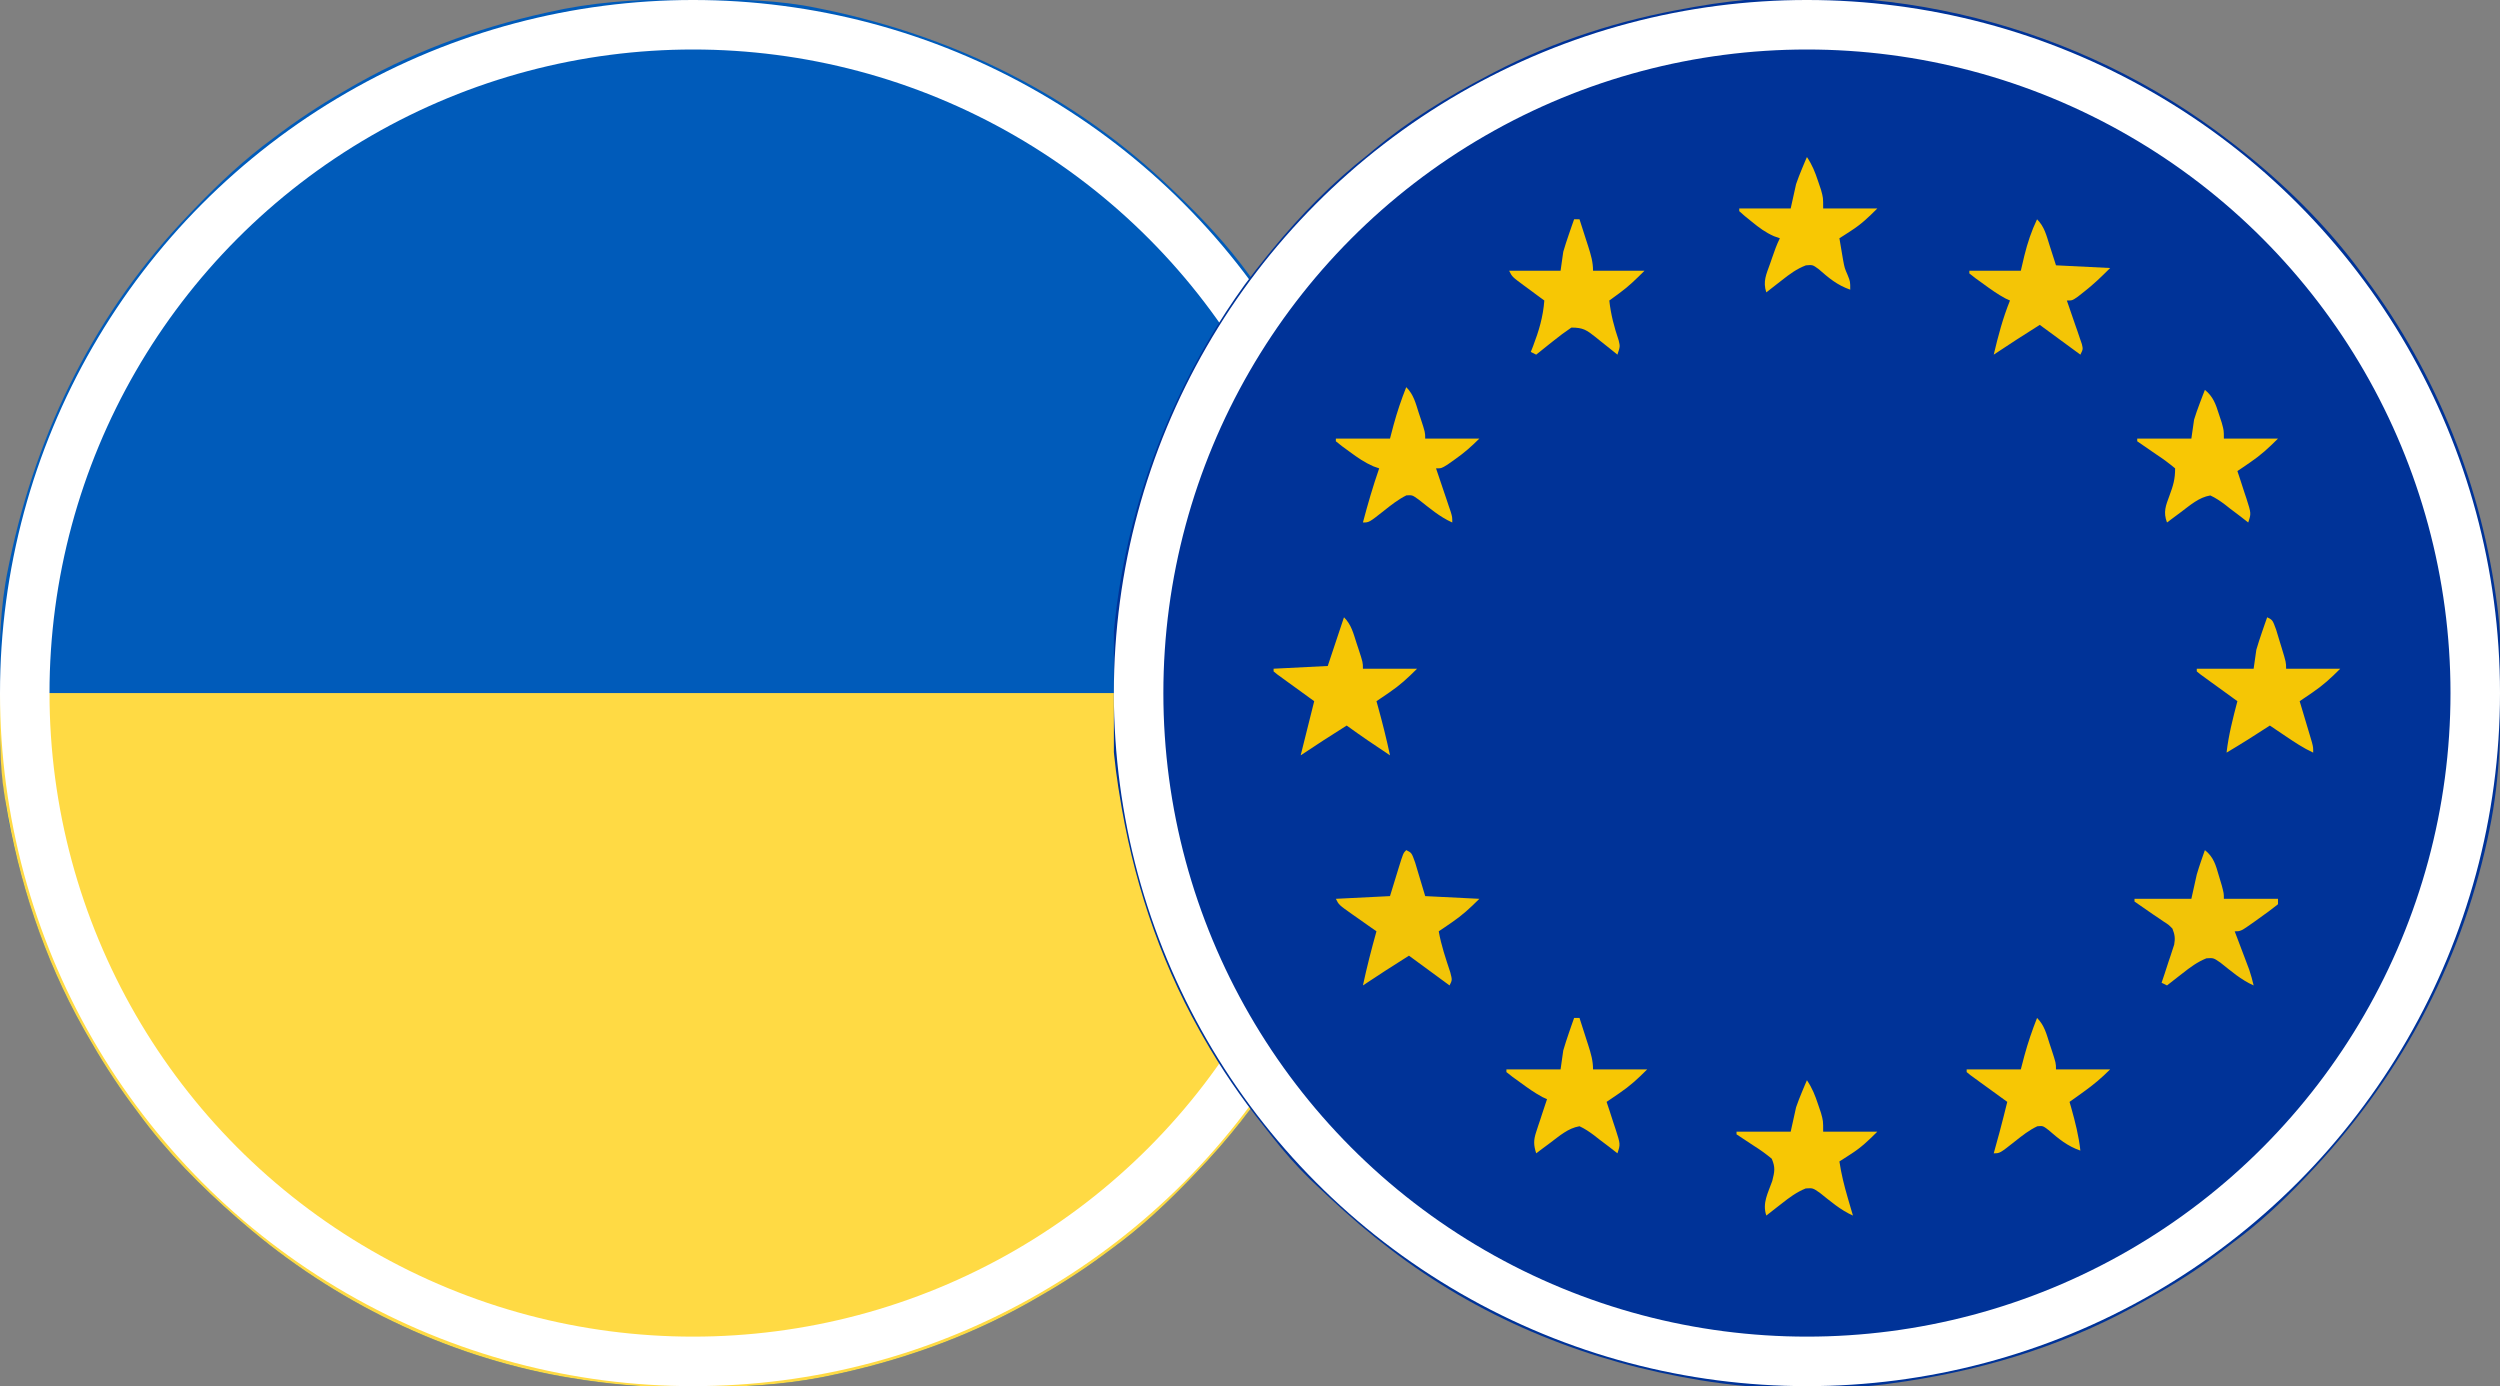 <svg width="101" height="56" viewBox="0 0 101 56" fill="none" xmlns="http://www.w3.org/2000/svg">
<rect x="0" y="0" width="101" height="56" fill="#808080" stroke="none"/>
<g clip-path="url(#clip0_3289_6389)">
<path d="M27.959 -0.034C28.07 -0.034 28.182 -0.034 28.296 -0.034C29.894 -0.028 31.462 -0.001 33.031 0.328C33.138 0.35 33.245 0.372 33.354 0.394C38.646 1.501 43.457 3.898 47.359 7.656C47.468 7.76 47.468 7.76 47.578 7.866C48.616 8.866 49.572 9.883 50.422 11.047C50.516 11.173 50.61 11.299 50.703 11.425C51.364 12.32 51.95 13.252 52.5 14.219C52.54 14.288 52.58 14.357 52.621 14.428C54.984 18.557 56.052 23.234 56.034 27.959C56.034 28.07 56.034 28.182 56.033 28.296C56.028 29.894 56.001 31.462 55.672 33.031C55.639 33.191 55.639 33.191 55.606 33.354C54.499 38.646 52.102 43.457 48.344 47.359C48.275 47.431 48.206 47.504 48.134 47.578C47.134 48.616 46.117 49.572 44.953 50.422C44.827 50.516 44.701 50.609 44.575 50.703C43.68 51.364 42.75 51.953 41.781 52.5C41.704 52.544 41.627 52.588 41.547 52.633C39.016 54.058 36.263 55.015 33.421 55.597C33.342 55.613 33.264 55.629 33.183 55.645C31.578 55.95 29.989 56.038 28.358 56.035C28.036 56.034 27.715 56.037 27.393 56.039C25.931 56.044 24.52 55.913 23.078 55.672C22.892 55.641 22.892 55.641 22.701 55.609C17.969 54.759 13.479 52.573 9.844 49.437C9.762 49.368 9.681 49.299 9.597 49.227C8.12 47.935 6.734 46.541 5.578 44.953C5.484 44.827 5.391 44.702 5.297 44.576C4.636 43.68 4.048 42.75 3.5 41.781C3.456 41.704 3.412 41.627 3.367 41.547C1.942 39.016 0.985 36.263 0.403 33.421C0.387 33.342 0.371 33.264 0.354 33.183C0.029 31.471 -0.041 29.779 -0.034 28.041C-0.034 27.93 -0.034 27.818 -0.033 27.704C-0.028 26.106 -0.001 24.538 0.328 22.969C0.35 22.862 0.372 22.755 0.394 22.646C1.501 17.354 3.898 12.543 7.656 8.641C7.725 8.568 7.795 8.496 7.866 8.422C8.866 7.384 9.883 6.428 11.047 5.578C11.173 5.484 11.299 5.39 11.425 5.296C12.32 4.636 13.25 4.047 14.219 3.5C14.296 3.456 14.373 3.412 14.453 3.367C16.984 1.942 19.737 0.985 22.579 0.403C22.658 0.387 22.736 0.371 22.817 0.354C24.529 0.029 26.221 -0.041 27.959 -0.034Z" fill="#005BBA"/>
<path d="M2.68875e-05 28C18.48 28 36.96 28 56 28C56 35.266 53.406 42.104 48.344 47.359C48.275 47.431 48.206 47.504 48.134 47.578C47.134 48.616 46.117 49.572 44.953 50.422C44.827 50.516 44.701 50.61 44.575 50.703C43.68 51.364 42.75 51.953 41.781 52.5C41.665 52.566 41.665 52.566 41.547 52.633C39.016 54.058 36.263 55.015 33.421 55.597C33.342 55.613 33.264 55.629 33.183 55.645C31.578 55.951 29.989 56.038 28.358 56.035C28.037 56.034 27.715 56.037 27.394 56.039C25.931 56.044 24.52 55.913 23.078 55.672C22.954 55.651 22.829 55.631 22.701 55.609C17.969 54.76 13.479 52.573 9.844 49.438C9.762 49.368 9.681 49.299 9.597 49.227C8.12 47.935 6.734 46.541 5.578 44.953C5.484 44.827 5.391 44.702 5.297 44.576C4.636 43.68 4.048 42.75 3.5 41.781C3.456 41.704 3.412 41.627 3.367 41.547C1.77 38.71 0.746 35.584 0.219 32.375C0.206 32.298 0.193 32.221 0.18 32.141C-0.041 30.748 2.68875e-05 29.429 2.68875e-05 28Z" fill="#FFDA44"/>
</g>
<circle cx="28" cy="28" r="27" stroke="white" stroke-width="2"/>
<g clip-path="url(#clip1_3289_6389)">
<path d="M90.062 5.687C90.161 5.762 90.259 5.837 90.36 5.915C92.248 7.387 94.009 9.114 95.422 11.047C95.474 11.116 95.525 11.186 95.579 11.257C98.478 15.15 100.274 19.688 100.891 24.5C100.905 24.61 100.905 24.61 100.919 24.722C100.994 25.34 101.021 25.951 101.026 26.573C101.027 26.675 101.028 26.777 101.029 26.883C101.048 29.148 101.033 31.351 100.562 33.578C100.538 33.692 100.514 33.806 100.49 33.923C99.366 39.074 96.862 43.66 93.234 47.469C93.141 47.567 93.141 47.567 93.045 47.667C92.17 48.58 91.271 49.416 90.255 50.169C90.06 50.314 89.867 50.463 89.675 50.611C88.622 51.416 87.507 52.085 86.344 52.719C86.272 52.758 86.199 52.798 86.125 52.839C83.093 54.48 79.797 55.437 76.391 55.891C76.311 55.902 76.231 55.913 76.148 55.925C73.575 56.238 70.728 56.151 68.188 55.672C68.015 55.64 68.015 55.64 67.839 55.608C63.463 54.78 59.322 52.98 55.828 50.203C55.73 50.126 55.632 50.049 55.531 49.97C54.72 49.32 53.956 48.622 53.203 47.906C53.067 47.777 53.067 47.777 52.929 47.646C52.367 47.099 51.862 46.517 51.377 45.9C51.276 45.772 51.174 45.643 51.072 45.515C50.152 44.361 49.337 43.175 48.609 41.891C48.559 41.801 48.508 41.712 48.456 41.621C46.789 38.64 45.745 35.418 45.219 32.047C45.206 31.968 45.193 31.89 45.18 31.809C44.071 24.75 46.137 17.244 50.284 11.505C50.59 11.088 50.908 10.682 51.234 10.281C51.284 10.22 51.334 10.159 51.385 10.097C52.556 8.671 53.827 7.373 55.281 6.234C55.363 6.166 55.445 6.097 55.529 6.026C56.922 4.866 58.489 3.901 60.094 3.062C60.175 3.019 60.257 2.976 60.34 2.932C62.789 1.652 65.469 0.798 68.188 0.328C68.283 0.31 68.379 0.293 68.478 0.275C76.001 -1.065 84.054 1.033 90.062 5.687Z" fill="#003398"/>
<path d="M89.078 34.344C89.438 34.632 89.519 34.956 89.645 35.39C89.683 35.516 89.721 35.643 89.76 35.773C89.844 36.094 89.844 36.094 89.844 36.312C90.566 36.312 91.287 36.312 92.031 36.312C92.031 36.385 92.031 36.457 92.031 36.531C91.784 36.728 91.538 36.911 91.279 37.092C91.208 37.143 91.137 37.194 91.064 37.247C90.529 37.625 90.529 37.625 90.281 37.625C90.35 37.807 90.35 37.807 90.421 37.992C90.481 38.153 90.542 38.313 90.603 38.473C90.633 38.553 90.663 38.632 90.695 38.715C90.724 38.792 90.753 38.87 90.783 38.95C90.824 39.056 90.824 39.056 90.865 39.165C90.939 39.379 90.995 39.592 91.047 39.812C90.542 39.588 90.138 39.234 89.707 38.892C89.425 38.697 89.425 38.697 89.138 38.716C88.77 38.864 88.477 39.083 88.169 39.327C88.109 39.374 88.049 39.42 87.987 39.468C87.839 39.582 87.693 39.697 87.547 39.812C87.475 39.776 87.403 39.74 87.328 39.703C87.389 39.521 87.389 39.521 87.452 39.336C87.504 39.176 87.556 39.016 87.608 38.855C87.635 38.776 87.662 38.696 87.69 38.614C87.715 38.536 87.74 38.459 87.766 38.379C87.801 38.272 87.801 38.272 87.837 38.163C87.883 37.906 87.862 37.758 87.766 37.516C87.614 37.36 87.614 37.36 87.42 37.237C87.317 37.166 87.317 37.166 87.212 37.094C87.14 37.046 87.067 36.998 86.993 36.948C86.738 36.775 86.486 36.6 86.234 36.422C86.234 36.386 86.234 36.35 86.234 36.312C86.992 36.312 87.75 36.312 88.531 36.312C88.603 35.988 88.676 35.663 88.75 35.328C88.805 35.142 88.864 34.957 88.928 34.774C88.956 34.692 88.985 34.609 89.014 34.525C89.035 34.465 89.056 34.405 89.078 34.344Z" fill="#F2C407"/>
<path d="M56.812 34.344C57.031 34.453 57.031 34.453 57.172 34.847C57.222 35.009 57.27 35.172 57.318 35.335C57.404 35.621 57.49 35.908 57.578 36.203C58.3 36.239 59.022 36.275 59.766 36.312C59.381 36.697 59.075 36.979 58.638 37.276C58.541 37.343 58.444 37.409 58.345 37.477C58.272 37.526 58.2 37.575 58.125 37.625C58.225 38.195 58.41 38.732 58.591 39.281C58.672 39.594 58.672 39.594 58.562 39.812C58.021 39.416 57.48 39.018 56.922 38.609C55.986 39.202 55.986 39.202 55.062 39.812C55.22 39.075 55.406 38.351 55.609 37.625C55.5 37.549 55.391 37.472 55.278 37.393C55.136 37.293 54.993 37.192 54.851 37.092C54.779 37.041 54.706 36.991 54.632 36.939C54.09 36.556 54.09 36.556 53.969 36.312C55.052 36.258 55.052 36.258 56.156 36.203C56.332 35.632 56.332 35.632 56.506 35.061C56.691 34.465 56.691 34.465 56.812 34.344Z" fill="#F2C407"/>
<path d="M91.594 24.938C91.812 25.047 91.812 25.047 91.954 25.433C92.003 25.593 92.052 25.754 92.1 25.915C92.137 26.037 92.137 26.037 92.176 26.161C92.359 26.764 92.359 26.764 92.359 27.016C93.081 27.016 93.803 27.016 94.547 27.016C94.162 27.401 93.857 27.682 93.419 27.98C93.322 28.046 93.226 28.112 93.126 28.18C93.054 28.229 92.981 28.278 92.906 28.328C92.966 28.526 92.966 28.526 93.026 28.727C93.077 28.899 93.128 29.072 93.18 29.244C93.206 29.331 93.232 29.418 93.259 29.507C93.283 29.59 93.308 29.674 93.334 29.759C93.356 29.836 93.379 29.913 93.403 29.992C93.453 30.188 93.453 30.188 93.453 30.406C93.052 30.221 92.698 29.983 92.332 29.736C92.214 29.657 92.096 29.578 91.975 29.496C91.885 29.436 91.796 29.375 91.703 29.312C91.623 29.364 91.542 29.415 91.459 29.468C91.352 29.537 91.246 29.605 91.136 29.675C90.978 29.776 90.978 29.776 90.817 29.879C90.531 30.059 90.243 30.234 89.953 30.406C90.034 29.697 90.21 29.018 90.391 28.328C90.341 28.292 90.291 28.256 90.24 28.219C90.016 28.058 89.793 27.896 89.57 27.733C89.492 27.677 89.414 27.62 89.333 27.562C89.259 27.508 89.185 27.454 89.109 27.399C89.04 27.349 88.971 27.299 88.901 27.248C88.826 27.187 88.826 27.187 88.75 27.125C88.75 27.089 88.75 27.053 88.75 27.016C89.508 27.016 90.266 27.016 91.047 27.016C91.083 26.763 91.119 26.51 91.156 26.25C91.226 26.014 91.301 25.779 91.382 25.546C91.421 25.431 91.461 25.316 91.502 25.198C91.532 25.112 91.562 25.026 91.594 24.938Z" fill="#F5C605"/>
<path d="M54.297 24.938C54.595 25.236 54.676 25.584 54.803 25.977C54.828 26.052 54.853 26.127 54.879 26.205C55.062 26.766 55.062 26.766 55.062 27.016C55.784 27.016 56.506 27.016 57.25 27.016C56.865 27.401 56.56 27.682 56.122 27.98C56.026 28.046 55.929 28.112 55.829 28.18C55.757 28.229 55.684 28.278 55.609 28.328C55.641 28.441 55.641 28.441 55.673 28.557C55.853 29.207 56.016 29.856 56.156 30.516C55.565 30.125 54.98 29.728 54.406 29.312C53.471 29.905 53.471 29.905 52.547 30.516C52.729 29.787 52.911 29.057 53.094 28.328C53.044 28.292 52.994 28.256 52.943 28.219C52.72 28.058 52.496 27.896 52.273 27.733C52.195 27.677 52.117 27.62 52.036 27.562C51.962 27.508 51.888 27.454 51.812 27.399C51.743 27.349 51.675 27.299 51.604 27.248C51.529 27.187 51.529 27.187 51.453 27.125C51.453 27.089 51.453 27.053 51.453 27.016C52.536 26.962 52.536 26.962 53.641 26.906C53.857 26.257 54.074 25.607 54.297 24.938Z" fill="#F6C605"/>
<path d="M82.297 8.859C82.598 9.161 82.677 9.516 82.803 9.912C82.888 10.178 82.974 10.444 83.062 10.719C83.784 10.755 84.506 10.791 85.25 10.828C84.897 11.181 84.579 11.489 84.19 11.792C84.106 11.858 84.023 11.924 83.936 11.992C83.719 12.141 83.719 12.141 83.5 12.141C83.531 12.228 83.531 12.228 83.562 12.318C83.654 12.582 83.744 12.847 83.835 13.111C83.867 13.203 83.899 13.296 83.933 13.39C83.963 13.478 83.993 13.567 84.023 13.657C84.051 13.739 84.079 13.82 84.108 13.904C84.156 14.109 84.156 14.109 84.047 14.328C83.505 13.931 82.964 13.534 82.406 13.125C81.471 13.718 81.471 13.718 80.547 14.328C80.723 13.578 80.914 12.856 81.203 12.141C81.144 12.114 81.085 12.087 81.024 12.059C80.707 11.89 80.427 11.689 80.137 11.477C80.029 11.4 79.921 11.322 79.81 11.241C79.728 11.177 79.647 11.113 79.562 11.047C79.562 11.011 79.562 10.975 79.562 10.938C80.248 10.938 80.934 10.938 81.641 10.938C81.712 10.636 81.712 10.636 81.784 10.329C81.913 9.81 82.067 9.342 82.297 8.859Z" fill="#F4C506"/>
<path d="M56.812 15.641C57.111 15.939 57.192 16.287 57.318 16.68C57.343 16.755 57.369 16.831 57.394 16.908C57.578 17.469 57.578 17.469 57.578 17.719C58.3 17.719 59.022 17.719 59.766 17.719C59.434 18.05 59.146 18.302 58.768 18.566C58.625 18.667 58.625 18.667 58.48 18.77C58.234 18.922 58.234 18.922 58.016 18.922C58.035 18.98 58.055 19.039 58.076 19.099C58.166 19.363 58.255 19.628 58.344 19.893C58.375 19.985 58.406 20.077 58.439 20.172C58.468 20.26 58.498 20.348 58.528 20.439C58.556 20.52 58.583 20.601 58.612 20.685C58.672 20.891 58.672 20.891 58.672 21.109C58.165 20.883 57.756 20.529 57.322 20.189C57.057 19.998 57.057 19.998 56.817 20.013C56.489 20.177 56.209 20.397 55.924 20.624C55.31 21.109 55.31 21.109 55.062 21.109C55.257 20.371 55.468 19.643 55.719 18.922C55.642 18.895 55.565 18.868 55.485 18.84C55.13 18.685 54.848 18.489 54.536 18.259C54.429 18.181 54.323 18.103 54.213 18.023C54.132 17.958 54.052 17.894 53.969 17.828C53.969 17.792 53.969 17.756 53.969 17.719C54.691 17.719 55.413 17.719 56.156 17.719C56.204 17.538 56.251 17.358 56.3 17.172C56.442 16.647 56.612 16.146 56.812 15.641Z" fill="#F7C704"/>
<path d="M82.297 41.125C82.595 41.423 82.677 41.771 82.803 42.164C82.828 42.239 82.853 42.315 82.879 42.393C83.062 42.954 83.062 42.954 83.062 43.203C83.784 43.203 84.506 43.203 85.25 43.203C84.901 43.552 84.581 43.821 84.184 44.105C84.076 44.183 83.968 44.26 83.857 44.34C83.775 44.398 83.694 44.456 83.609 44.516C83.632 44.594 83.654 44.672 83.677 44.752C83.84 45.329 83.981 45.888 84.047 46.484C83.519 46.301 83.173 46.011 82.754 45.649C82.533 45.481 82.533 45.481 82.308 45.501C81.974 45.658 81.696 45.88 81.408 46.108C80.794 46.594 80.794 46.594 80.547 46.594C80.568 46.517 80.589 46.44 80.611 46.361C80.639 46.258 80.668 46.154 80.697 46.047C80.725 45.945 80.753 45.844 80.782 45.739C80.891 45.333 80.993 44.924 81.094 44.516C81.044 44.48 80.994 44.444 80.943 44.407C80.72 44.245 80.496 44.083 80.273 43.921C80.195 43.864 80.117 43.808 80.036 43.75C79.962 43.696 79.888 43.642 79.812 43.586C79.743 43.536 79.674 43.487 79.604 43.435C79.529 43.374 79.529 43.374 79.453 43.312C79.453 43.276 79.453 43.24 79.453 43.203C80.175 43.203 80.897 43.203 81.641 43.203C81.688 43.023 81.735 42.842 81.784 42.656C81.927 42.131 82.097 41.63 82.297 41.125Z" fill="#F7C704"/>
<path d="M63.594 41.125C63.666 41.125 63.738 41.125 63.812 41.125C63.904 41.41 63.995 41.694 64.086 41.98C64.112 42.06 64.138 42.141 64.165 42.224C64.272 42.561 64.359 42.847 64.359 43.203C65.081 43.203 65.803 43.203 66.547 43.203C66.162 43.588 65.857 43.869 65.419 44.167C65.322 44.233 65.226 44.299 65.126 44.367C65.054 44.416 64.981 44.465 64.906 44.516C64.947 44.638 64.988 44.761 65.03 44.887C65.082 45.048 65.134 45.209 65.186 45.37C65.213 45.451 65.24 45.532 65.268 45.615C65.466 46.228 65.466 46.228 65.344 46.594C65.24 46.512 65.135 46.431 65.028 46.347C64.889 46.242 64.751 46.138 64.612 46.033C64.544 45.979 64.475 45.925 64.405 45.87C64.212 45.726 64.031 45.601 63.812 45.5C63.349 45.578 63.002 45.892 62.63 46.17C62.523 46.249 62.416 46.328 62.306 46.41C62.186 46.501 62.186 46.501 62.062 46.594C61.956 46.26 61.952 46.063 62.062 45.731C62.087 45.653 62.112 45.576 62.138 45.496C62.165 45.416 62.192 45.336 62.22 45.254C62.246 45.172 62.273 45.091 62.3 45.007C62.366 44.806 62.433 44.606 62.5 44.406C62.441 44.379 62.382 44.352 62.321 44.325C62.004 44.156 61.724 43.955 61.434 43.743C61.326 43.665 61.218 43.587 61.107 43.507C61.025 43.443 60.944 43.379 60.859 43.312C60.859 43.276 60.859 43.24 60.859 43.203C61.581 43.203 62.303 43.203 63.047 43.203C63.083 42.95 63.119 42.698 63.156 42.438C63.226 42.201 63.301 41.966 63.382 41.733C63.422 41.618 63.461 41.504 63.502 41.385C63.532 41.299 63.562 41.214 63.594 41.125Z" fill="#F7C704"/>
<path d="M89.078 15.75C89.416 16.029 89.514 16.322 89.645 16.734C89.683 16.849 89.721 16.965 89.76 17.083C89.844 17.391 89.844 17.391 89.844 17.719C90.566 17.719 91.287 17.719 92.031 17.719C91.646 18.104 91.341 18.385 90.903 18.683C90.807 18.749 90.71 18.815 90.611 18.883C90.538 18.932 90.465 18.981 90.391 19.031C90.431 19.154 90.472 19.276 90.514 19.402C90.566 19.564 90.619 19.725 90.671 19.886C90.698 19.966 90.725 20.047 90.753 20.13C90.95 20.744 90.95 20.744 90.828 21.109C90.724 21.028 90.62 20.946 90.512 20.862C90.374 20.758 90.235 20.653 90.097 20.549C90.028 20.495 89.96 20.441 89.889 20.385C89.696 20.241 89.516 20.117 89.297 20.016C88.833 20.094 88.487 20.407 88.114 20.686C88.007 20.765 87.901 20.844 87.791 20.926C87.67 21.017 87.67 21.017 87.547 21.109C87.386 20.689 87.497 20.427 87.649 20.016C87.799 19.609 87.875 19.361 87.875 18.922C87.623 18.712 87.382 18.533 87.109 18.355C86.853 18.181 86.598 18.006 86.344 17.828C86.344 17.792 86.344 17.756 86.344 17.719C87.066 17.719 87.787 17.719 88.531 17.719C88.567 17.466 88.603 17.213 88.641 16.953C88.709 16.735 88.784 16.518 88.866 16.304C88.906 16.199 88.945 16.094 88.986 15.986C89.017 15.908 89.047 15.83 89.078 15.75Z" fill="#F8C704"/>
<path d="M73 43.641C73.219 43.968 73.327 44.246 73.451 44.618C73.49 44.732 73.528 44.846 73.568 44.963C73.656 45.281 73.656 45.281 73.656 45.719C74.378 45.719 75.1 45.719 75.844 45.719C75.467 46.095 75.2 46.352 74.77 46.628C74.684 46.684 74.598 46.74 74.509 46.797C74.444 46.839 74.379 46.88 74.312 46.922C74.386 47.424 74.505 47.898 74.647 48.385C74.687 48.521 74.727 48.657 74.767 48.797C74.798 48.9 74.828 49.003 74.859 49.109C74.354 48.885 73.95 48.53 73.52 48.189C73.238 47.994 73.238 47.994 72.95 48.013C72.583 48.161 72.289 48.38 71.981 48.624C71.921 48.67 71.861 48.717 71.799 48.765C71.652 48.879 71.506 48.994 71.359 49.109C71.19 48.6 71.426 48.206 71.599 47.712C71.693 47.336 71.732 47.167 71.578 46.812C71.34 46.616 71.12 46.455 70.86 46.293C70.624 46.14 70.39 45.985 70.156 45.828C70.156 45.792 70.156 45.756 70.156 45.719C70.878 45.719 71.6 45.719 72.344 45.719C72.416 45.394 72.488 45.069 72.562 44.734C72.634 44.529 72.71 44.326 72.795 44.126C72.834 44.033 72.872 43.941 72.912 43.845C72.941 43.778 72.97 43.71 73 43.641Z" fill="#F7C704"/>
<path d="M73 6.344C73.219 6.672 73.327 6.949 73.451 7.321C73.49 7.435 73.528 7.549 73.568 7.666C73.656 7.984 73.656 7.984 73.656 8.422C74.378 8.422 75.1 8.422 75.844 8.422C75.467 8.798 75.2 9.055 74.77 9.331C74.684 9.387 74.598 9.443 74.509 9.501C74.444 9.542 74.379 9.583 74.312 9.625C74.344 9.814 74.376 10.003 74.408 10.192C74.435 10.35 74.435 10.35 74.462 10.511C74.522 10.829 74.522 10.829 74.648 11.121C74.75 11.375 74.75 11.375 74.75 11.703C74.223 11.52 73.883 11.232 73.468 10.868C73.23 10.696 73.23 10.696 72.958 10.72C72.584 10.862 72.292 11.081 71.981 11.327C71.921 11.374 71.861 11.42 71.799 11.468C71.652 11.582 71.506 11.697 71.359 11.812C71.212 11.371 71.36 11.078 71.51 10.657C71.535 10.582 71.561 10.507 71.588 10.43C71.683 10.155 71.776 9.886 71.906 9.625C71.828 9.598 71.75 9.571 71.669 9.543C71.323 9.39 71.071 9.201 70.778 8.962C70.682 8.884 70.585 8.806 70.486 8.726C70.413 8.662 70.34 8.597 70.266 8.531C70.266 8.495 70.266 8.459 70.266 8.422C70.951 8.422 71.637 8.422 72.344 8.422C72.416 8.097 72.488 7.772 72.562 7.438C72.634 7.233 72.71 7.029 72.795 6.829C72.834 6.736 72.872 6.644 72.912 6.548C72.941 6.481 72.97 6.413 73 6.344Z" fill="#F8C803"/>
<path d="M63.594 8.859C63.666 8.859 63.738 8.859 63.812 8.859C63.904 9.144 63.995 9.429 64.086 9.714C64.112 9.795 64.138 9.875 64.165 9.958C64.272 10.296 64.359 10.582 64.359 10.938C65.045 10.938 65.731 10.938 66.438 10.938C66.09 11.285 65.805 11.565 65.419 11.847C65.343 11.903 65.266 11.959 65.188 12.016C65.131 12.057 65.074 12.098 65.016 12.141C65.077 12.708 65.213 13.215 65.396 13.756C65.453 14 65.453 14 65.344 14.328C65.246 14.249 65.149 14.17 65.048 14.089C64.919 13.986 64.79 13.884 64.66 13.781C64.564 13.703 64.564 13.703 64.466 13.623C64.1 13.335 63.965 13.234 63.484 13.234C63.225 13.409 62.988 13.585 62.746 13.781C62.68 13.833 62.614 13.886 62.547 13.939C62.385 14.068 62.223 14.198 62.062 14.328C61.99 14.292 61.918 14.256 61.844 14.219C61.874 14.142 61.904 14.065 61.936 13.986C62.173 13.363 62.34 12.806 62.391 12.141C62.25 12.038 62.25 12.038 62.107 11.933C61.985 11.843 61.863 11.752 61.741 11.662C61.679 11.617 61.618 11.572 61.554 11.525C61.09 11.181 61.09 11.181 60.969 10.938C61.654 10.938 62.34 10.938 63.047 10.938C63.083 10.685 63.119 10.432 63.156 10.172C63.226 9.935 63.301 9.701 63.382 9.468C63.422 9.353 63.461 9.238 63.502 9.12C63.532 9.034 63.562 8.948 63.594 8.859Z" fill="#F7C704"/>
</g>
<circle cx="73" cy="28" r="27" stroke="white" stroke-width="2"/>
<defs>
<clipPath id="clip0_3289_6389">
<rect width="56" height="56" fill="white"/>
</clipPath>
<clipPath id="clip1_3289_6389">
<rect width="56" height="56" fill="white" transform="translate(45)"/>
</clipPath>
</defs>
</svg>
